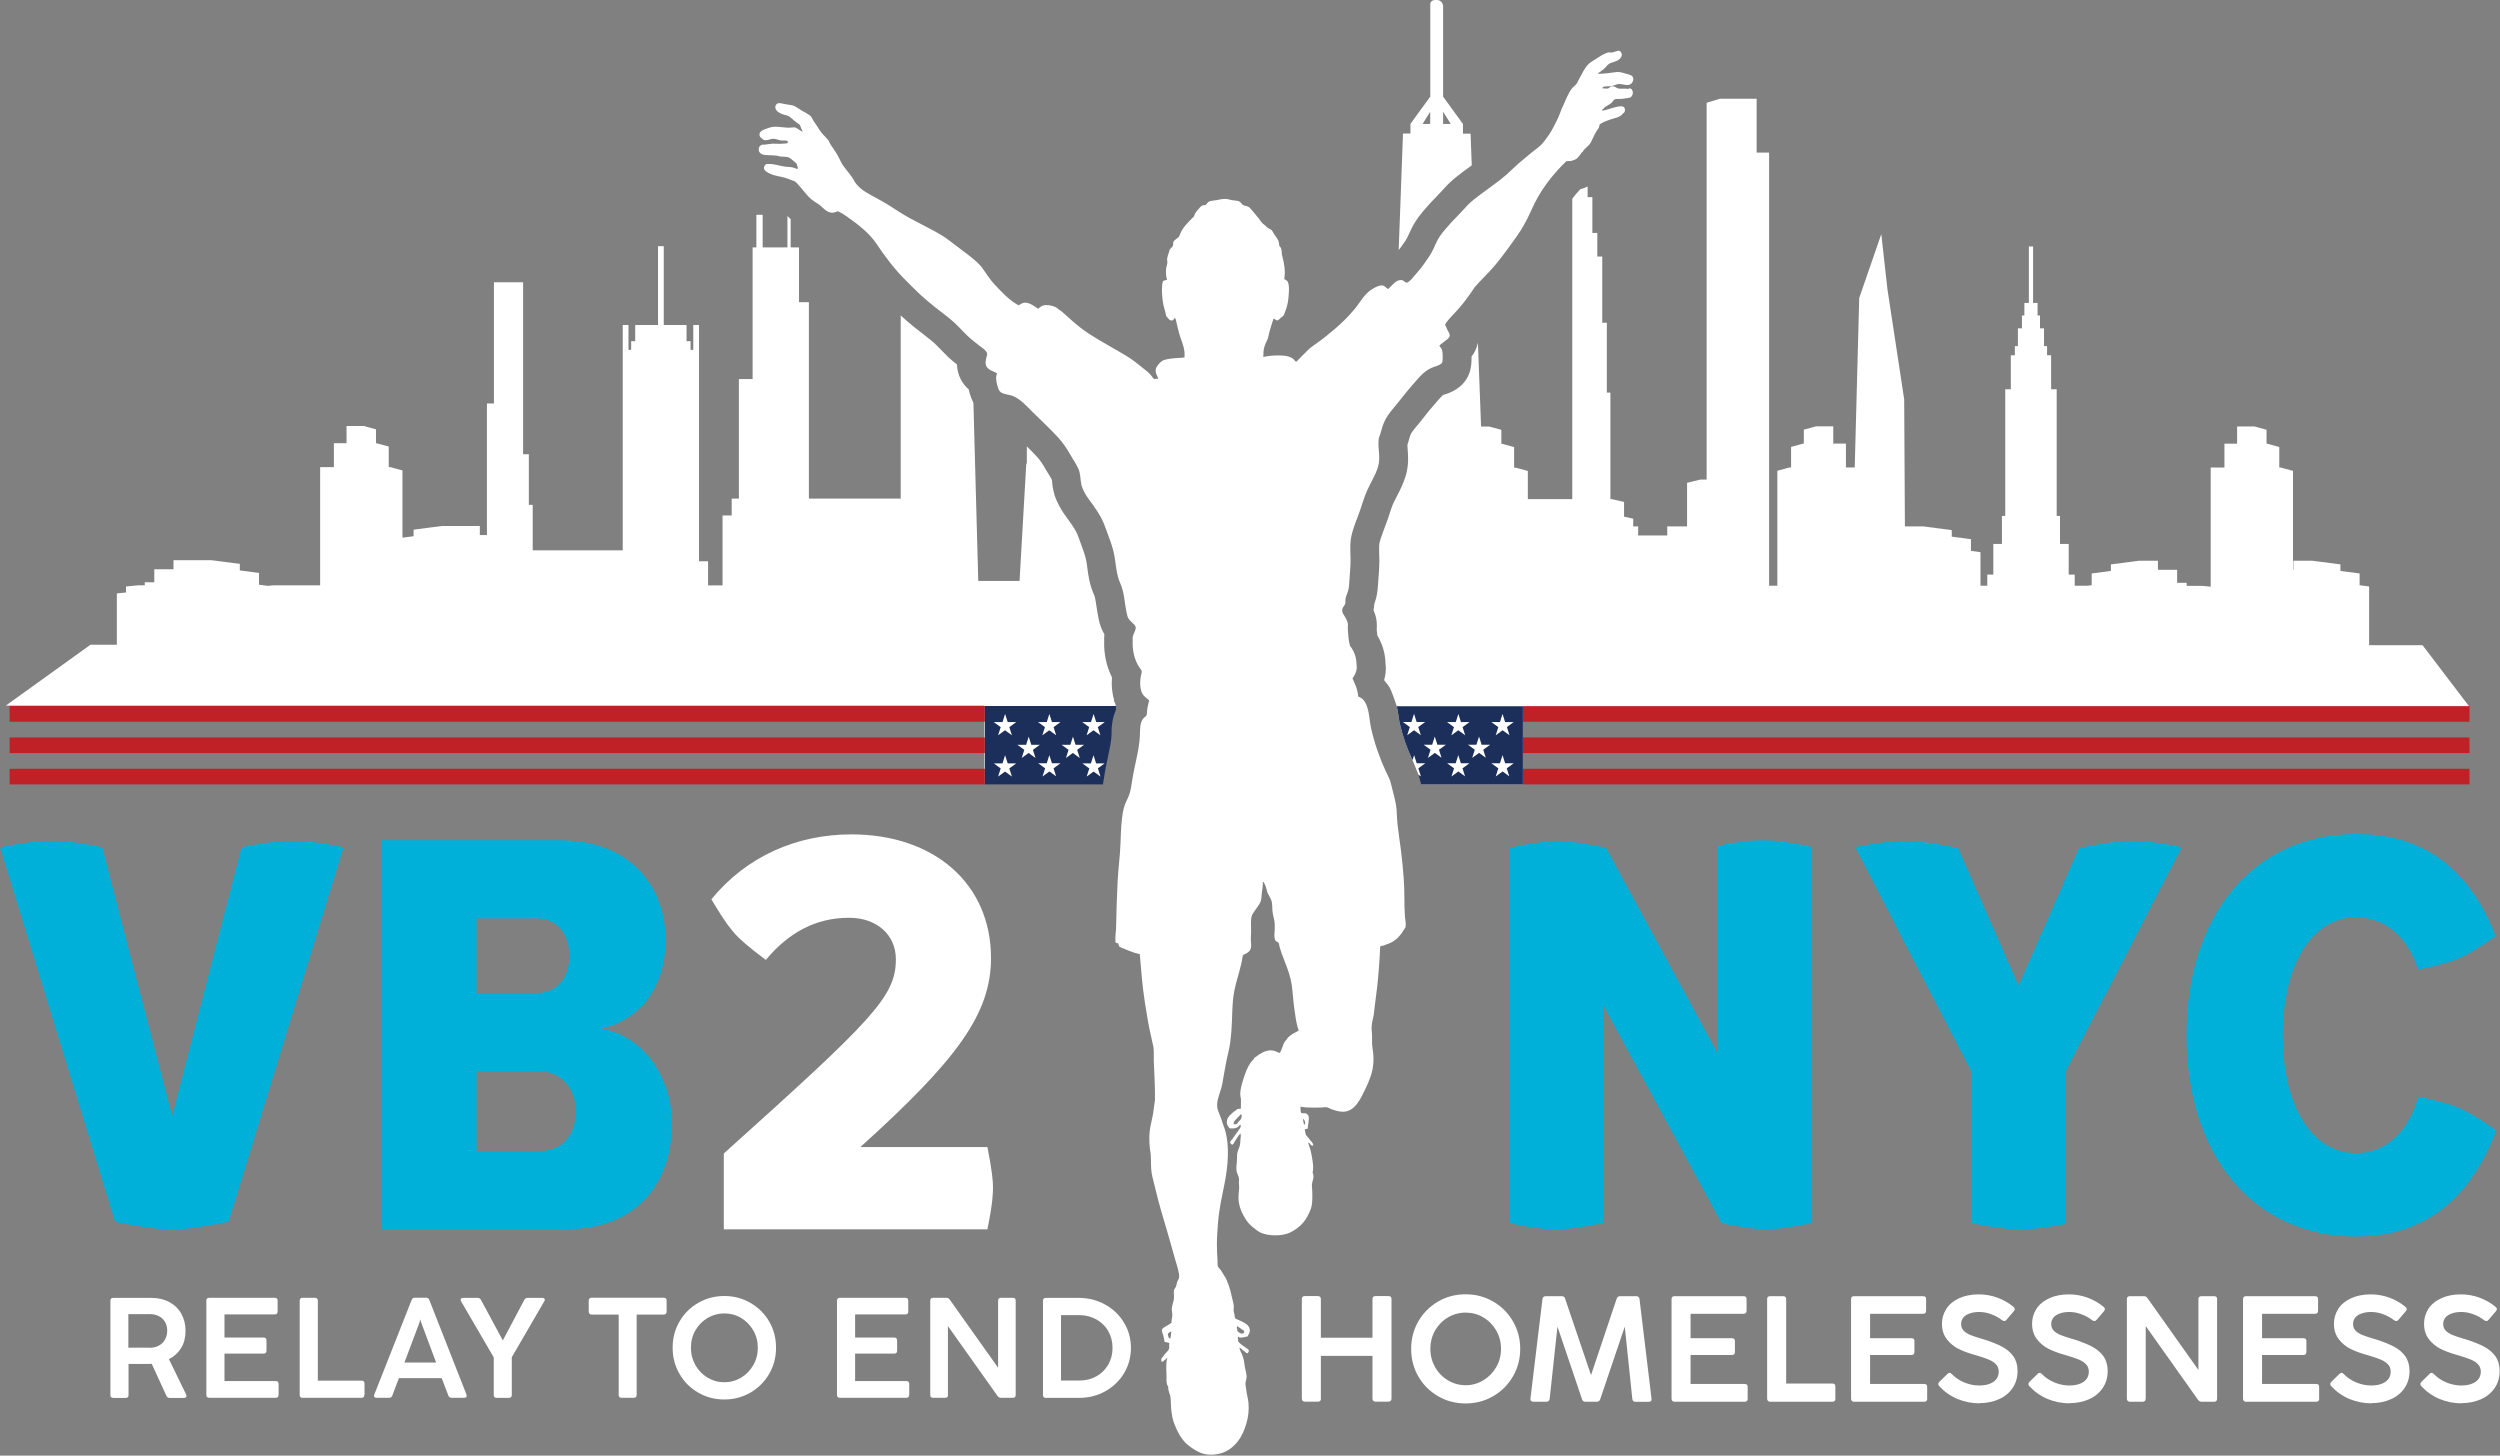 <?xml version="1.0" encoding="UTF-8"?> <svg xmlns="http://www.w3.org/2000/svg" id="Layer_2" viewBox="0 0 278.53 162.17"><rect x="0" y="0" width="278.53" height="162.17" fill="#808080" stroke="none"/><defs><style>.cls-1{fill:#bf2126;}.cls-2{fill:#fff;}.cls-3{fill:#00b0d8;}.cls-4{fill:#1b2f5a;}</style></defs><g id="Layer_1-2"><path class="cls-2" d="M124.14,78.02c-.25-.79-.33-1.68-.25-2.55-.61-1.2-.92-2.61-.87-4.05,0-.16-.02-.43.02-.77-.05-.08-.09-.15-.14-.24-.31-.58-.43-1.13-.5-1.46l-.02-.1c-.1-.47-.16-.91-.22-1.3-.08-.53-.14-.99-.26-1.26-.5-1.09-.65-2.16-.77-3.11-.02-.18-.05-.36-.08-.55-.1-.65-.38-1.39-.65-2.12-.09-.25-.19-.5-.27-.73-.24-.68-.66-1.27-1.33-2.18-.48-.65-.82-1.24-1.09-1.86-.36-.82-.44-1.55-.49-2.04,0-.09-.02-.19-.03-.26-.07-.15-.24-.42-.36-.61-.13-.21-.26-.41-.36-.6-.32-.56-.6-.97-.9-1.3-.36-.4-.76-.8-1.17-1.2v1.92h-.06l-.75,13.07h-4.6l-.54-19.84c-.24-.48-.42-1-.52-1.49-.79-.7-1.23-1.6-1.31-2.68,0-.04,0-.07,0-.1-.31-.24-.65-.52-1-.85-.28-.27-.55-.55-.81-.82-.38-.39-.71-.73-1.01-.97l-.6-.47c-.92-.71-1.87-1.45-2.8-2.31-.02-.02-.03-.03-.05-.05v20.41h-10.23v-21.88h-1.1v-6.11h-.93v-3.14c-.13-.12-.25-.24-.36-.36v3.5h-2.76v-3.63h-.7v3.63h-.42v14.67h-1.53v13.32h-.8v1.88h-1.02v7.79h-1.61v-2.69h-1.01v-26.32h-.64v2.77h-.3v-.97h-.45v-1.8h-2.54v-8.78h-.64v8.78h-2.54v1.8h-.45v.97h-.3v-2.77h-.64v25.1h-10.03v-5.06h-.43v-5.65h-.64v-19.15h-3.25v13.5h-.78v14.66h-.79v-1.01h-4.23l-3.15.41v.73l-1.24.16v-7.49l-1.36-.37h-.17v-2.29l-1.36-.37h-.06v-1.55l-1.36-.37h-1.92v1.92h-1.41v2.66h-1.53v13.17h-5.18l-.66.06-.97-.13v-1.31l-2.14-.28v-.73l-3.16-.41h-4.23v1.01h-2.14v1.45h-1.06v.34h-.73l-1.36.13v.67l-1.02.1v5.72h-2.94l-9.43,6.78h109.01,0v8.73h13.16c.04-.17.08-.44.11-.65l.05-.35c.11-.71.25-1.36.39-2,.19-.9.38-1.76.41-2.5,0-.08,0-.17,0-.25,0-.58.05-1.55.49-2.54v-.44h0s.07,0,.07,0c-.09-.19-.18-.4-.26-.64Z"></path><path class="cls-2" d="M155.62,78.66c.09.44.16.86.21,1.22.03.24.07.49.1.64.3,1.34.81,2.83,1.41,4.1l.03.07.66,1.6c.05.15.09.3.13.47.05.21.1.42.16.63h11.36v-8.73h0s-14.06,0-14.06,0Z"></path><path class="cls-2" d="M147.17,155.83c0,.22-.11.33-.34.33h-1.45c-.11,0-.19-.03-.25-.09-.06-.06-.09-.14-.09-.25v-11.09c0-.22.11-.33.33-.33h1.45c.23,0,.34.11.34.33v4.31h5.75v-4.31c0-.11.03-.2.09-.25.06-.06.14-.08.25-.08h1.45c.11,0,.2.03.25.08.06.06.08.14.08.25v11.09c0,.11-.03.19-.08.25-.06.06-.14.09-.25.09h-1.45c-.11,0-.19-.03-.25-.09-.06-.06-.09-.14-.09-.25v-4.76h-5.75v4.76Z"></path><path class="cls-2" d="M163.29,156.36c-1.13,0-2.16-.27-3.08-.81s-1.66-1.27-2.19-2.2c-.54-.93-.8-1.95-.8-3.07s.27-2.15.8-3.07,1.27-1.66,2.19-2.2,1.95-.81,3.08-.81,2.15.27,3.07.81c.93.54,1.66,1.27,2.2,2.2.54.93.81,1.95.81,3.07s-.27,2.14-.81,3.07c-.54.93-1.27,1.66-2.2,2.2-.93.54-1.95.81-3.07.81ZM163.29,154.33c.71,0,1.36-.18,1.96-.54.6-.36,1.08-.85,1.44-1.46s.54-1.3.54-2.05-.18-1.44-.54-2.06c-.36-.61-.84-1.1-1.44-1.45-.6-.36-1.26-.53-1.96-.53s-1.36.18-1.96.53c-.6.35-1.08.84-1.44,1.45-.35.62-.53,1.3-.53,2.06s.18,1.42.53,2.04.83,1.11,1.44,1.47c.6.36,1.26.54,1.96.54Z"></path><path class="cls-2" d="M172.65,155.85c-.03.21-.15.32-.35.32h-1.47c-.11,0-.19-.03-.25-.09-.06-.06-.08-.15-.07-.26l1.34-11.1c.01-.1.05-.18.11-.23.06-.05.14-.08.25-.08h1.8c.19,0,.31.09.36.27l2.89,8.52,2.86-8.52c.06-.18.19-.27.39-.27h1.79c.1,0,.18.03.25.08.06.06.1.13.11.23l1.34,11.11c.02.11,0,.2-.06.26-.06.06-.14.09-.25.09h-1.48c-.21,0-.32-.11-.35-.32l-.84-8.06-2.74,8.1c-.06.18-.19.27-.39.27h-1.25c-.2,0-.33-.09-.38-.27l-2.74-8.1-.87,8.05Z"></path><path class="cls-2" d="M194.72,155.83c0,.11-.03.19-.08.25-.06.06-.14.09-.25.09h-7.82c-.11,0-.19-.03-.25-.09-.06-.06-.09-.14-.09-.25v-11.09c0-.22.11-.33.33-.33h7.7c.11,0,.19.03.25.08.06.06.08.14.08.25v1.29c0,.11-.03.19-.08.25-.06.06-.14.09-.25.09h-5.91v2.72h4.61c.11,0,.19.03.25.08.06.06.08.14.08.25v1.21c0,.22-.11.33-.33.33h-4.61v3.23h6.03c.11,0,.19.03.25.08s.08.14.08.25v1.3Z"></path><path class="cls-2" d="M204.49,155.83c0,.11-.03.19-.08.25-.06.06-.14.09-.25.09h-6.94c-.11,0-.19-.03-.25-.09-.06-.06-.09-.14-.09-.25v-11.09c0-.22.11-.33.33-.33h1.45c.23,0,.34.11.34.33v9.4h5.15c.11,0,.2.03.25.08s.08.14.08.25v1.36Z"></path><path class="cls-2" d="M214.72,155.83c0,.11-.03.19-.08.25-.06.06-.14.09-.25.09h-7.82c-.11,0-.19-.03-.25-.09-.06-.06-.09-.14-.09-.25v-11.09c0-.22.11-.33.33-.33h7.7c.11,0,.19.03.25.08.06.06.08.14.08.25v1.29c0,.11-.03.19-.08.25-.06.06-.14.09-.25.09h-5.91v2.72h4.61c.11,0,.19.03.25.08.06.06.08.14.08.25v1.21c0,.22-.11.33-.33.33h-4.61v3.23h6.03c.11,0,.19.03.25.08s.08.14.08.25v1.3Z"></path><path class="cls-2" d="M220.55,156.35c-.86,0-1.69-.17-2.47-.49-.78-.33-1.46-.81-2.03-1.43-.14-.16-.13-.32.02-.48l.91-.89c.07-.08.15-.11.23-.11s.16.05.23.13c.41.41.89.73,1.43.95s1.09.33,1.64.33c.44,0,.82-.06,1.14-.18.33-.12.58-.29.76-.52.18-.23.27-.51.27-.84s-.09-.57-.28-.79-.45-.39-.81-.55c-.36-.15-.86-.32-1.51-.51l-.08-.02c-.65-.18-1.24-.4-1.76-.65s-.96-.61-1.33-1.08c-.36-.46-.55-1.04-.55-1.73,0-.61.16-1.16.48-1.66.32-.5.79-.89,1.41-1.18.62-.29,1.36-.44,2.21-.44.72,0,1.42.12,2.09.37.67.25,1.27.59,1.79,1.03.08.07.13.15.13.23,0,.08-.03.16-.1.24l-.83.97c-.07.08-.14.13-.22.13-.08,0-.17-.03-.26-.09-.34-.27-.74-.49-1.19-.66-.45-.17-.91-.26-1.35-.26-.39,0-.74.05-1.05.16-.31.1-.55.25-.72.45-.17.2-.26.45-.26.73,0,.3.1.55.28.74s.44.35.74.48c.31.12.75.27,1.32.44.02,0,.05.01.08.02.03,0,.06.02.09.03l.11.03c.8.26,1.45.52,1.97.8s.94.64,1.24,1.07c.31.44.46.98.46,1.62,0,.73-.18,1.36-.55,1.9-.37.54-.87.96-1.52,1.25s-1.39.44-2.21.44Z"></path><path class="cls-2" d="M230.59,156.35c-.86,0-1.69-.17-2.47-.49-.78-.33-1.46-.81-2.03-1.43-.14-.16-.13-.32.02-.48l.91-.89c.07-.08.15-.11.23-.11s.16.05.23.13c.41.41.89.73,1.43.95s1.09.33,1.64.33c.44,0,.82-.06,1.14-.18.33-.12.58-.29.76-.52.18-.23.27-.51.27-.84s-.09-.57-.28-.79-.45-.39-.81-.55c-.36-.15-.86-.32-1.51-.51l-.08-.02c-.65-.18-1.24-.4-1.76-.65s-.96-.61-1.33-1.08c-.36-.46-.55-1.04-.55-1.73,0-.61.16-1.16.48-1.66.32-.5.79-.89,1.41-1.18.62-.29,1.36-.44,2.21-.44.72,0,1.42.12,2.09.37.67.25,1.27.59,1.79,1.03.08.07.13.15.13.23,0,.08-.03.16-.1.24l-.83.97c-.07.08-.14.13-.22.13-.08,0-.17-.03-.26-.09-.34-.27-.74-.49-1.19-.66-.45-.17-.91-.26-1.35-.26-.39,0-.74.05-1.05.16-.31.1-.55.25-.72.45-.17.2-.26.45-.26.73,0,.3.1.55.28.74s.44.35.74.48c.31.12.75.27,1.32.44.02,0,.05.01.08.02.03,0,.06.02.09.03l.11.03c.8.26,1.45.52,1.97.8s.94.64,1.24,1.07.46.98.46,1.62c0,.73-.18,1.36-.55,1.9-.37.54-.87.96-1.52,1.25s-1.39.44-2.21.44Z"></path><path class="cls-2" d="M239.05,155.83c0,.11-.03.19-.08.25-.06.06-.14.09-.26.09h-1.41c-.11,0-.19-.03-.25-.09-.06-.06-.09-.14-.09-.25v-11.09c0-.22.11-.33.33-.33h1.56c.09,0,.17.02.23.05s.12.09.17.16l5.68,8.01v-7.89c0-.11.03-.2.09-.25.06-.06.14-.08.25-.08h1.41c.11,0,.2.03.25.08s.08.14.08.25v11.09c0,.11-.03.19-.08.25-.06.06-.14.09-.25.09h-1.39c-.08,0-.16-.02-.22-.05-.06-.03-.12-.09-.18-.16l-5.83-8.22v8.09Z"></path><path class="cls-2" d="M258.39,155.83c0,.11-.03.19-.08.25-.06.06-.14.09-.25.09h-7.82c-.11,0-.19-.03-.25-.09-.06-.06-.09-.14-.09-.25v-11.09c0-.22.11-.33.33-.33h7.7c.11,0,.19.03.25.08.06.06.08.14.08.25v1.29c0,.11-.03.19-.08.25-.06.06-.14.09-.25.09h-5.91v2.72h4.61c.11,0,.19.03.25.08.06.06.08.14.08.25v1.21c0,.22-.11.33-.33.33h-4.61v3.23h6.03c.11,0,.19.03.25.08s.08.14.08.25v1.3Z"></path><path class="cls-2" d="M264.22,156.35c-.86,0-1.69-.17-2.47-.49-.78-.33-1.46-.81-2.03-1.43-.14-.16-.13-.32.02-.48l.91-.89c.07-.08.15-.11.23-.11s.16.05.23.13c.41.41.89.73,1.43.95s1.09.33,1.64.33c.44,0,.82-.06,1.14-.18.33-.12.58-.29.76-.52.18-.23.27-.51.27-.84s-.09-.57-.28-.79-.45-.39-.81-.55c-.36-.15-.86-.32-1.51-.51l-.08-.02c-.65-.18-1.24-.4-1.76-.65s-.96-.61-1.33-1.08c-.36-.46-.55-1.04-.55-1.73,0-.61.16-1.16.48-1.66.32-.5.79-.89,1.41-1.18.62-.29,1.36-.44,2.21-.44.72,0,1.42.12,2.09.37.67.25,1.27.59,1.79,1.03.08.07.13.15.13.23,0,.08-.03.16-.1.24l-.83.97c-.07.08-.14.13-.22.13-.08,0-.17-.03-.26-.09-.34-.27-.74-.49-1.19-.66-.45-.17-.91-.26-1.35-.26-.39,0-.74.05-1.05.16-.31.1-.55.25-.72.45-.17.2-.26.45-.26.73,0,.3.1.55.28.74s.44.35.74.48c.31.12.75.27,1.32.44.02,0,.05.01.08.02.03,0,.06.02.09.03l.11.03c.8.26,1.45.52,1.97.8s.94.64,1.24,1.07.46.98.46,1.62c0,.73-.18,1.36-.55,1.9-.37.54-.87.96-1.52,1.25s-1.39.44-2.21.44Z"></path><path class="cls-2" d="M274.26,156.35c-.86,0-1.69-.17-2.47-.49-.78-.33-1.46-.81-2.03-1.43-.14-.16-.13-.32.02-.48l.91-.89c.07-.08.15-.11.23-.11s.16.05.23.13c.41.41.89.73,1.43.95s1.09.33,1.64.33c.44,0,.82-.06,1.14-.18.33-.12.58-.29.76-.52.18-.23.27-.51.27-.84s-.09-.57-.28-.79-.45-.39-.81-.55c-.36-.15-.86-.32-1.51-.51l-.08-.02c-.65-.18-1.24-.4-1.76-.65s-.96-.61-1.33-1.08c-.36-.46-.55-1.04-.55-1.73,0-.61.16-1.16.48-1.66.32-.5.79-.89,1.41-1.18.62-.29,1.36-.44,2.21-.44.72,0,1.42.12,2.09.37.67.25,1.27.59,1.79,1.03.08.07.13.15.13.23,0,.08-.03.16-.1.24l-.83.97c-.07.08-.14.13-.22.13-.08,0-.17-.03-.26-.09-.34-.27-.74-.49-1.19-.66-.45-.17-.91-.26-1.35-.26-.39,0-.74.05-1.05.16-.31.1-.55.25-.72.45-.17.2-.26.45-.26.73,0,.3.1.55.28.74s.44.35.74.48c.31.12.75.27,1.32.44.02,0,.05.01.08.02.03,0,.06.02.09.03l.11.03c.8.26,1.45.52,1.97.8s.94.64,1.24,1.07.46.98.46,1.62c0,.73-.18,1.36-.55,1.9-.37.54-.87.96-1.52,1.25s-1.39.44-2.21.44Z"></path><path class="cls-3" d="M42.56,93.61h19.76c8.19,0,11.83,5.46,11.83,11.05s-3.05,8.97-7.15,9.95c4.48.72,7.86,5.2,7.86,10.59,0,6.37-3.7,11.76-11.9,11.76h-20.41v-43.35ZM59.73,110.64c2.4,0,3.7-1.76,3.7-4.16s-1.3-4.16-3.7-4.16h-6.63v8.32h6.63ZM60.05,128.25c2.6,0,4.09-1.76,4.09-4.48,0-2.4-1.5-4.42-4.09-4.42h-6.95v8.9h6.95Z"></path><path class="cls-3" d="M38.29,94.37h-.08c-3.3-.65-4.73-.66-5.4-.66-.76,0-2.1-.09-5.78.66h-.11l-7.74,29.96-7.8-29.96h-.11c-3.68-.75-5.02-.66-5.78-.66-.67,0-2.1,0-5.4.66h-.08,0s0,.01,0,.02l12.8,41.69v.03c4.18.86,5.68.86,6.54.86.75,0,2.36-.11,6.11-.86v-.02h.02l12.8-41.71s0,0,0,0h0Z"></path><path class="cls-3" d="M231.62,94.48l-2.81,6.4h0s-3.92,8.92-3.92,8.92l-6.74-15.32c-3.78-.78-5.14-.78-5.92-.78-.68,0-2.14,0-5.53.68l4.79,9.27h-.02s3.68,7.08,3.68,7.08l.02.04,4.47,8.6v7.01h0v9.88c3.47.71,4.71.71,5.42.71.62,0,1.96,0,5.07-.62v-9.88h0v-7.1l4.45-8.6h.02s8.48-16.39,8.48-16.39c-3.4-.68-4.85-.68-5.53-.68-.78,0-2.13,0-5.92.78Z"></path><path class="cls-3" d="M191.37,94.23v.16h-.01v22.95l-12.44-22.9c-3.56-.73-4.83-.73-5.56-.73-.64,0-2.01.09-5.2.73h0v41.83c3.44.7,4.67.7,5.38.7.62,0,1.94-.09,5.02-.7v-.02h.07v-24.24l13.18,24.27h0s0,.01,0,.01h0s.03,0,.03,0c3.26.67,4.44.67,5.11.67.59,0,1.85-.09,4.78-.67h.03s0,0,.01,0v-7.19h0v-6.75h0v-12.06h0v-6.95h0v-9.02c-3.44-.7-4.67-.7-5.38-.7-.62,0-1.94,0-5.02.62Z"></path><path class="cls-3" d="M278.11,125.92l-.05-.02c-2.56-1.79-3.58-2.24-4.16-2.49-.51-.22-1.65-.63-4.43-1.23v.07s-.06-.02-.06-.02c-.97,3.51-3.38,6.24-6.89,6.24-5.13,0-8.19-5.52-8.19-13.13s3.06-13.13,8.19-13.13c3.44,0,5.78,2.4,6.88,5.77v.06c2.79-.6,3.92-1.01,4.44-1.23.58-.25,1.61-.7,4.18-2.5l.04-.02s0,0,0,0c0,0,0,0,0,0l-.05-.09c-2.09-5.31-6.19-11.28-15.49-11.28-11.57,0-18.92,9.16-18.92,22.42s7.35,22.42,18.92,22.42c9.39,0,13.55-6.45,15.58-11.77l.02-.04s0,0,0,0c0,0,0,0,0-.01Z"></path><path class="cls-2" d="M110.01,127.8h-.22s-13.94,0-13.94,0c10.72-9.68,14.56-14.82,14.56-21.06,0-8.32-6.37-13.78-15.54-13.78-6.17,0-11.7,2.47-15.6,7.21v.04c1.55,2.64,2.27,3.44,2.68,3.9.36.4,1.19,1.21,3.39,2.85l.04-.09h0c2.53-2.99,5.52-4.62,9.23-4.62,3.05,0,5.2,1.88,5.2,4.62,0,4.16-2.53,6.69-19.17,21.64v8.45h29.37c.62-3.03.62-4.12.62-4.74,0-.54-.08-1.71-.62-4.43Z"></path><path class="cls-2" d="M12.61,155.74c-.1,0-.18-.03-.23-.08-.06-.06-.08-.13-.08-.23v-10.51c0-.21.11-.32.32-.32h4.24c.75,0,1.42.15,1.99.46.58.31,1.03.74,1.34,1.29.32.56.48,1.2.48,1.92s-.16,1.39-.49,1.92c-.33.53-.78.94-1.36,1.23l1.92,3.95c.05.11.05.19,0,.27-.05.07-.13.11-.24.11h-1.59c-.17,0-.3-.08-.37-.24l-1.64-3.57c-.09.01-.19.02-.29.02-.09,0-.19,0-.28,0h-2.01v3.47c0,.21-.11.32-.33.32h-1.37ZM16.66,150.16c.39,0,.74-.08,1.03-.24.3-.16.53-.38.69-.67.16-.29.25-.61.25-.98s-.08-.71-.25-1c-.17-.28-.4-.5-.69-.64-.3-.15-.63-.22-1.01-.22h-2.38v3.74h2.36Z"></path><path class="cls-2" d="M31.03,155.42c0,.1-.03.18-.08.23-.05.06-.13.08-.24.08h-7.41c-.1,0-.18-.03-.23-.08-.06-.06-.08-.13-.08-.23v-10.51c0-.21.11-.32.32-.32h7.3c.11,0,.19.03.24.08.05.05.08.13.08.24v1.22c0,.1-.03.18-.08.23-.05.06-.13.08-.24.08h-5.6v2.58h4.36c.11,0,.19.03.24.08.05.05.08.13.08.24v1.15c0,.21-.11.32-.32.32h-4.36v3.06h5.71c.11,0,.19.03.24.08.05.05.08.13.08.24v1.23Z"></path><path class="cls-2" d="M40.59,155.42c0,.1-.03.18-.08.23-.05.06-.13.08-.24.08h-6.57c-.1,0-.18-.03-.23-.08-.06-.06-.08-.13-.08-.23v-10.51c0-.21.11-.32.32-.32h1.37c.22,0,.33.11.33.32v8.91h4.88c.11,0,.19.03.24.08.05.05.08.13.08.24v1.28Z"></path><path class="cls-2" d="M51.97,155.37c.04.11.03.19,0,.26-.04.07-.13.1-.25.1h-1.41c-.18,0-.29-.08-.36-.25l-.74-1.94h-4.77l-.73,1.94c-.06.17-.18.25-.35.25h-1.42c-.11,0-.19-.03-.24-.1-.05-.07-.05-.16,0-.26l4.16-10.54c.06-.17.19-.25.36-.25h1.24c.19,0,.31.08.37.25l4.14,10.54ZM45.05,151.8h3.54l-1.67-4.47-.09-.34-.09.34-1.68,4.47Z"></path><path class="cls-2" d="M57.02,155.42c0,.21-.11.32-.33.32h-1.37c-.1,0-.18-.03-.23-.08-.06-.06-.08-.13-.08-.23v-4.2l-3.64-6.25c-.06-.11-.07-.2-.02-.27s.13-.11.24-.11h1.63c.18,0,.3.08.37.23l2.43,4.51,2.39-4.51c.08-.15.2-.23.37-.23h1.65c.12,0,.2.04.24.11s.04.16-.03.27l-3.62,6.23v4.21Z"></path><path class="cls-2" d="M70.93,155.42c0,.1-.03.18-.08.23-.05.06-.13.08-.23.08h-1.37c-.21,0-.32-.11-.32-.32v-8.95h-3.01c-.1,0-.18-.03-.24-.09-.06-.06-.09-.14-.09-.24v-1.23c0-.11.03-.19.09-.24.06-.05.14-.08.24-.08h8.03c.11,0,.19.03.24.08.05.05.08.13.08.24v1.23c0,.1-.03.18-.08.24s-.13.09-.24.09h-3.02v8.95Z"></path><path class="cls-2" d="M80.7,155.92c-1.07,0-2.04-.26-2.92-.77-.88-.51-1.57-1.21-2.08-2.09-.51-.88-.76-1.85-.76-2.91s.25-2.03.76-2.91c.51-.88,1.2-1.57,2.08-2.08.88-.51,1.85-.77,2.92-.77s2.03.26,2.91.77c.88.51,1.58,1.2,2.09,2.08.51.88.76,1.85.76,2.91s-.25,2.03-.76,2.91c-.51.88-1.21,1.58-2.09,2.09-.88.51-1.85.77-2.91.77ZM80.7,154c.67,0,1.29-.17,1.86-.51.57-.34,1.02-.8,1.36-1.39.34-.58.51-1.23.51-1.94s-.17-1.36-.51-1.95c-.34-.58-.79-1.04-1.36-1.38-.57-.34-1.19-.5-1.86-.5s-1.29.17-1.86.5c-.57.34-1.02.8-1.36,1.38-.34.58-.5,1.23-.5,1.95s.17,1.35.5,1.94c.34.59.79,1.05,1.36,1.39.57.34,1.19.51,1.86.51Z"></path><path class="cls-2" d="M101.29,155.42c0,.1-.03.18-.08.23-.05.06-.13.08-.24.08h-7.41c-.1,0-.18-.03-.23-.08-.06-.06-.08-.13-.08-.23v-10.51c0-.21.11-.32.32-.32h7.3c.11,0,.19.03.24.08.05.05.08.13.08.24v1.22c0,.1-.03.18-.08.23-.05.06-.13.08-.24.08h-5.6v2.58h4.36c.11,0,.19.03.24.08.05.05.08.13.08.24v1.15c0,.21-.11.32-.32.32h-4.36v3.06h5.71c.11,0,.19.03.24.08.05.05.08.13.08.24v1.23Z"></path><path class="cls-2" d="M105.62,155.42c0,.1-.03.18-.08.23-.05.06-.13.08-.25.08h-1.34c-.1,0-.18-.03-.23-.08-.06-.06-.08-.13-.08-.23v-10.51c0-.21.11-.32.32-.32h1.47c.08,0,.16.02.22.05.06.03.12.08.16.15l5.39,7.59v-7.47c0-.11.03-.19.08-.24.06-.05.13-.08.23-.08h1.33c.11,0,.19.03.24.08.05.05.08.13.08.24v10.51c0,.1-.03.18-.08.23-.05.06-.13.08-.24.08h-1.32c-.08,0-.15-.02-.21-.05s-.12-.08-.17-.15l-5.53-7.79v7.67Z"></path><path class="cls-2" d="M116.51,155.74c-.1,0-.18-.03-.23-.08-.06-.06-.08-.13-.08-.23v-10.51c0-.21.11-.32.32-.32h3.67c1.07,0,2.04.25,2.93.74.89.49,1.59,1.16,2.1,2.01.52.85.78,1.79.78,2.82s-.26,1.98-.77,2.83c-.52.85-1.22,1.52-2.1,2.01-.88.49-1.86.73-2.92.73h-3.7ZM120.27,153.81c.69,0,1.32-.16,1.88-.47.56-.31,1-.75,1.32-1.3.32-.56.48-1.18.48-1.87s-.16-1.31-.48-1.87-.77-.99-1.34-1.31c-.57-.31-1.2-.47-1.88-.47h-2.04v7.29h2.06Z"></path><path class="cls-2" d="M163.82,14.89h-.83v-1.08l-2.17-2.99h-.04s0,.02,0,0h0s0,0,0,0V.7c0-.39-.31-.7-.7-.7h-.01c-.59-.03-.71.24-.72.46,0,.11,0,.21,0,.24v10.11h-.04l-2.17,2.99v1.08h-.83l-.48,12.98c.1-.12.2-.25.28-.37l.22-.31c.1-.15.21-.3.3-.43.12-.18.26-.49.41-.83l.1-.21c.56-1.23,1.33-2.1,1.95-2.79.1-.12.21-.24.31-.35.11-.12.21-.23.3-.31.25-.25.49-.51.73-.77.28-.3.55-.6.84-.9.58-.59,1.19-1.05,1.76-1.48.31-.23.62-.46.94-.69l-.13-3.53ZM159.34,13.81h-.85l.85-1.36v1.36ZM160.78,13.81v-1.36l.85,1.36h-.85Z"></path><path class="cls-2" d="M181.5,9.91c-.12-.02-.27-.02-.4-.03-.06,0-.12,0-.19,0-.08,0-.17,0-.26,0-.14,0-.27,0-.39-.03-.14-.03-.33-.23-.53-.23-.05,0-.09,0-.13,0-.06,0-.1,0-.17.04-.07.03-.16.17-.3.2-.05.01-.09.01-.13.01-.11,0-.21-.02-.34-.02-.04,0-.08,0-.13,0,0-.22.25-.21.43-.23.19-.02.42,0,.6-.03.29-.06.51-.22.8-.23.02,0,.04,0,.05,0,.27,0,.58.11.87.11.16,0,.32-.03.45-.14.14-.11.28-.39.23-.63-.06-.31-.4-.38-.73-.47-.31-.08-.65-.21-.96-.21-.04,0-.07,0-.11,0-.73.08-1.28.2-2,.2-.04,0-.07,0-.11,0-.03-.05.06-.11.1-.13.32-.22.55-.39.8-.67.1-.11.19-.23.3-.3.39-.23.81-.21,1.17-.53.15-.13.26-.29.27-.47,0-.27-.16-.44-.33-.47,0,0-.02,0-.03,0-.17,0-.51.17-.71.2-.03,0-.06,0-.09,0-.09,0-.18-.01-.26-.01-.03,0-.06,0-.09,0-.12.02-.35.13-.5.2-.15.06-.29.16-.47.27-.3.19-.58.38-.9.57-.7.42-1.08,1.42-1.47,2.1-.05.09-.08.19-.13.27-.19.28-.46.44-.63.67-.19.24-.32.55-.47.83-.15.29-.26.61-.4.9-.07.15-.14.28-.2.43-.18.44-.35.94-.57,1.37-.14.28-.29.56-.43.84-.29.56-.67,1.07-1.04,1.54-.36.47-.87.8-1.37,1.2-.47.38-.96.79-1.4,1.17-.48.42-.89.84-1.34,1.24-.88.78-1.96,1.5-2.94,2.24-.49.37-.99.74-1.4,1.17-.53.55-1.03,1.13-1.57,1.67-.06.06-.11.1-.17.17-.68.78-1.34,1.42-1.77,2.37-.24.52-.46,1.04-.77,1.5-.15.22-.37.53-.53.77-.28.41-.61.81-.95,1.19-.26.29-.64.84-1.02.98-.31-.08-.31-.28-.63-.3-.02,0-.03,0-.05,0-.61,0-1.03.73-1.42,1-.23-.13-.36-.37-.63-.4-.03,0-.05,0-.08,0-.37,0-.82.27-1.05.41-.86.51-1.35,1.5-1.97,2.24-.61.73-1.3,1.43-2.04,2.07-.38.32-.76.63-1.13.94-.57.47-1.19.86-1.77,1.31-.17.13-1.53,1.53-1.54,1.53-.14-.04-.2-.17-.3-.27-.44-.4-1.13-.43-1.71-.43-.04,0-.09,0-.13,0-.54,0-1.1.07-1.54.17,0-.41.02-.8.13-1.17.1-.34.3-.65.4-.97.06-.18.08-.38.13-.57.14-.52.3-1.02.47-1.54.02,0,.04-.01.06-.01.13,0,.13.18.35.18,0,0,.01,0,.02,0,.14,0,.24-.16.37-.27.12-.1.25-.18.33-.27.15-.34.36-.86.47-1.44.05-.28.08-.57.1-.87.04-.55.07-1.03-.1-1.44-.08-.18-.27-.2-.4-.33.16-.84-.01-1.76-.2-2.47-.14-.53,0-.9-.35-1.21-.03-.62-.2-.78-.51-1.21-.11-.15-.22-.4-.34-.54-.08-.1-.44-.21-.54-.34-.19-.25-.46-.33-.64-.61-.26-.41-.71-.87-1-1.25-.12-.15-.25-.3-.41-.4-.18-.11-.44-.09-.59-.19-.16-.1-.24-.34-.47-.43-.19-.08-.51-.07-.84-.13-.12-.02-.25-.08-.37-.1-.12-.02-.23-.03-.34-.03-.3,0-.56.06-.9.13-.31.06-.62.07-.8.13-.24.09-.31.31-.47.43-.02,0-.04,0-.06,0-.38,0-.51.19-.71.44-.21.24-.43.44-.5.8-.62.66-1.33,1.23-1.64,2.2-.12.25-.55.38-.67.67-.05.12,0,.23-.03.37-.05.2-.31.34-.4.53-.03.05-.04.18-.07.27-.06.18-.19.52-.2.77,0,.12.04.24.03.37-.01.2-.11.4-.13.6-.05.47-.04.9.1,1.3-.15.06-.37.05-.47.17-.17.66-.1,1.4-.03,2.07.06.67.31,1.25.4,1.8.03.05.15.15.2.23.1.16.25.27.4.27.13,0,.25-.09.34-.3.16.12.16.34.2.5.14.54.25,1.1.43,1.64.23.67.55,1.37.47,2.27-.38.07-.8.05-1.2.1-.45.05-.99.1-1.3.3-.31.2-.66.65-.7.93-.07.45.17.67.27,1.04-.02.02-.04.03-.06.03-.04,0-.08-.03-.14-.03,0,0,0,0,0,0-.07,0-.13.04-.19.04-.01,0-.03,0-.04,0-.12-.04-.19-.19-.3-.33-.27-.35-.53-.54-.9-.84-.58-.47-1.22-.99-1.9-1.4-1.38-.84-2.82-1.59-4.17-2.47-.69-.45-1.26-.9-1.87-1.44-.39-.34-.77-.7-1.17-1.04-.1-.08-.23-.15-.33-.23-.11-.08-.2-.18-.3-.23-.32-.17-.73-.26-1.07-.26-.11,0-.21,0-.3.03-.28.06-.41.2-.63.37-.38-.21-.88-.67-1.45-.67-.02,0-.04,0-.05,0-.29.02-.44.15-.67.3-1.07-.57-1.86-1.45-2.67-2.31-.52-.55-.9-1.16-1.33-1.77-.38-.55-.93-.99-1.44-1.4-.7-.56-1.51-1.13-2.24-1.7-.53-.42-1.08-.74-1.67-1.07-.85-.47-1.83-.94-2.74-1.44-.87-.47-1.68-1.03-2.52-1.55-.8-.5-1.65-.9-2.45-1.39-.12-.07-.21-.13-.3-.2-.29-.22-.65-.55-.87-.87-.09-.13-.16-.3-.27-.47-.18-.28-.41-.55-.63-.84-.2-.26-.42-.51-.6-.83-.17-.32-.31-.64-.5-.97-.15-.26-.38-.59-.57-.87-.07-.1-.14-.2-.2-.3-.1-.19-.15-.36-.3-.53-.31-.34-.63-.62-.9-1.04-.06-.09-.11-.18-.17-.27-.1-.16-.2-.32-.33-.5-.17-.22-.27-.45-.4-.67-.08-.13-.39-.33-.57-.43-.15-.09-.35-.2-.53-.3-.27-.15-.55-.38-.83-.5-.2-.09-.51-.12-.84-.17-.31-.04-.58-.14-.79-.14-.03,0-.06,0-.08,0-.37.06-.51.51-.23.83.23.27.66.43,1,.5.39.08.57.28.9.57.11.1.22.19.33.27.13.09.27.16.33.23.1.12.12.29.17.4.05.12.12.22.17.37-.28-.04-.56-.42-.93-.47-.02,0-.05,0-.08,0-.14,0-.32.04-.51.04,0,0-.01,0-.02,0-.42,0-1.02-.11-1.49-.11-.09,0-.17,0-.24.01-.3.03-.65.16-.94.27-.33.12-.59.29-.6.57-.01.33.27.47.5.63.06.02.13.02.19.02.29,0,.57-.15.85-.16,0,0,0,0,0,0,.31,0,.6.17.93.2.03,0,.06,0,.09,0,.08,0,.16,0,.24,0,.03,0,.05,0,.08,0,.17.02.24-.02.27.13.04.21-.09.17-.3.2-.16.02-.38.03-.47.03-.12,0-.22,0-.31,0-.21,0-.32-.01-.48-.01-.05,0-.11,0-.18,0-.24.01-.51.07-.77.1-.05,0-.11,0-.15,0-.01,0-.03,0-.04,0-.07,0-.14,0-.21.03-.17.06-.4.31-.3.7.02.1.19.27.3.33.34.18,1.1.09,1.64.17.17.02.32.09.47.1.35.04.65,0,.9.1.21.09.35.24.47.33.13.11.25.22.43.37.02.21.13.34.13.57-.01,0-.02,0-.04,0-.21,0-.4-.13-.6-.17-.25-.05-.51-.03-.77-.07-.55-.07-1.16-.3-1.79-.3-.13,0-.25,0-.38.03-.11.14-.2.22-.2.4,0,.32.36.5.63.63.29.14.65.25.94.3.53.09.98.22,1.47.43.16.07.33.1.43.17.11.07.21.2.33.33.54.56.98,1.27,1.6,1.74.19.14.39.27.6.4.54.32.86.96,1.57,1,.01,0,.02,0,.03,0,.22,0,.48-.11.63-.17.34.16.66.35.97.57,1.22.86,2.54,1.85,3.37,3.11.96,1.44,1.98,2.78,3.21,4.01.55.55,1.1,1.11,1.67,1.64,1.02.94,2.11,1.75,3.21,2.61.73.57,1.33,1.29,2.07,2,.37.35.78.65,1.17.97.25.2.89.59.96.94.03.16-.07.38-.1.53-.03.19-.08.39-.07.57.06.72.74.8,1.27,1.1-.03.18-.1.34-.1.53,0,.44.2,1.21.4,1.47.27.35.97.35,1.44.53.89.35,1.54,1.11,2.2,1.77.97.97,1.99,1.89,2.91,2.9.51.57.93,1.2,1.31,1.86.33.59.88,1.32,1.04,1.98.15.63.08,1.22.35,1.83.19.45.44.84.73,1.24.72.97,1.36,1.86,1.77,3.01.36,1.02.88,2.2,1.07,3.44.16,1.06.23,1.98.6,2.81.47,1.02.47,2.12.7,3.21.06.25.1.51.2.7.09.17.27.34.43.5.14.14.37.28.4.53.04.34-.27.7-.33,1.1-.02.14,0,.29,0,.43-.05.98.17,2.04.7,2.87.12.18.28.34.3.5.02.17-.06.38-.1.57-.1.53-.1,1.14.06,1.65.07.21.15.34.28.5.05.07.57.51.59.51,0,0,0,0,0,0-.08.39-.18.73-.23,1.17-.02.12,0,.32-.03.43-.06.19-.29.3-.41.45-.4.53-.33,1.29-.36,1.92-.08,1.6-.57,3.16-.84,4.84-.1.63-.17,1.24-.37,1.77-.17.45-.47.94-.6,1.5-.28,1.23-.3,2.58-.35,3.87-.05,1.41-.25,2.81-.32,4.22-.09,1.68-.13,3.35-.17,5.11-.01.53-.12,1.06-.07,1.6-.01.18.17.17.3.2.07.12.07.31.17.4.73.29,1.4.63,2.24.8.15,1.8.29,3.62.57,5.41.2,1.29.41,2.58.7,3.81.05.2.09.41.13.6.05.21.11.41.13.6.06.47.01.98.03,1.47.05,1.34.15,2.88.13,4.27,0,.27-.07.53-.1.8-.03.26-.06.52-.1.77-.08.48-.21.96-.3,1.44-.16.8-.16,1.56-.07,2.44.03.25.08.51.1.77.05.74,0,1.38.1,2,.1.59.27,1.13.4,1.7.38,1.67.89,3.3,1.37,4.94.31,1.06.6,2.13.93,3.27.07.24.17.52.23.8.08.31.16.67.13.9-.02.21-.16.36-.23.57-.06.16-.06.37-.14.52-.13.25-.21.22-.22.52,0,.3.04.59,0,.89-.06.36-.22.7-.23,1.07,0,.21.06.39.07.6,0,.29-.11.59-.1.9-.15.15-.36.24-.57.37-.17.11-.46.23-.5.43-.03.14.12.47.17.67.05.21.1.43.13.67.17.05.38.06.53.13-.05.25.02.46-.03.63-.06.22-.35.45-.5.63-.08.1-.16.22-.23.33-.04.07-.11.08-.13.17-.02.09.02.15,0,.27.04.02.07.04.11.04.12,0,.21-.13.26-.2h0c.13,0,.2-.21.27-.21,0,0,.02,0,.03,0-.15.45-.13,1.05-.1,1.7.03.61-.08,1.16.2,1.5-.02.53.17.72.23,1.07.09.49.05.99.1,1.44.07.62.14,1.13.37,1.7.32.81.78,1.67,1.4,2.21.34.29.81.62,1.24.83.44.23.93.33,1.42.33.41,0,.83-.07,1.22-.19.73-.23,1.34-.74,1.8-1.34.41-.52.73-1.27.93-1.97.21-.72.3-1.46.23-2.27-.04-.52-.22-1-.27-1.6-.02-.16-.07-.38-.07-.53,0-.22.12-.46.13-.77,0-.32-.1-.64-.17-.97-.06-.29-.08-.57-.13-.84-.05-.27-.13-.5-.23-.74-.1-.23-.24-.45-.27-.7h0c.15,0,.28.21.43.33.03.02.08,0,.1.03.06.05.2.25.34.25.02,0,.04,0,.06-.01.24-.31.09-.4-.17-.57-.29-.19-.71-.47-.9-.73.02-.2-.06-.3-.03-.5.01-.02.03-.03.04-.03.05,0,.12.09.16.1.05,0,.09,0,.14,0,.3,0,.5-.1.76-.14.08-.24.22-.35.23-.6.04-.84-1.06-1.08-1.64-1.4-.05-.15-.04-.3-.07-.43-.02-.14-.09-.28-.1-.4-.01-.17.04-.35.03-.5-.01-.21-.08-.45-.13-.67-.15-.62-.28-1.28-.5-1.84-.07-.18-.15-.4-.23-.57-.06-.13-.15-.22-.23-.37-.1-.17-.23-.41-.37-.6-.12-.16-.29-.3-.33-.43-.04-.15-.02-.41-.03-.63-.04-.51-.07-1.18-.07-1.84,0-.9.08-1.77.13-2.44.14-1.65.47-3,.74-4.38.36-1.86.55-4.01.07-5.78-.09-.33-.22-.62-.33-.93-.03-.08-.03-.18-.07-.27-.12-.33-.3-.75-.43-1.13-.28-.79.19-1.75.4-2.51.09-.33.14-.68.2-1.04.17-1.01.35-2,.6-3.04.16-.69.24-1.4.3-2.14.13-1.6.05-3.14.33-4.54.28-1.39.77-2.62.94-3.94.1-.12.23-.15.33-.2.27-.14.54-.33.6-.73.03-.24-.03-.54-.03-.87,0-.28.03-.58.03-.87,0-.62-.06-1.3.07-1.74.05-.17.22-.41.33-.57.12-.16.24-.35.37-.53.08-.12.17-.24.23-.37.18-.36.15-.72.2-1.14.04-.38.13-.77.1-1.2,0,0,0,0,.01,0,.08,0,.12.11.16.17.05.08.1.18.13.27.11.25.13.53.23.78.12.3.33.55.43.86.14.42.07.9.14,1.34.06.4.2.82.23,1.2.02.25,0,.52,0,.77,0,.26-.06.51-.03.74.01.11.06.32.1.4.07.14.26.16.37.27.31,1.55,1.17,2.89,1.44,4.58.14.89.17,1.82.3,2.71.13.86.2,1.7.5,2.47-.14.11-.32.18-.47.27-.29.16-.57.34-.8.6-.02.03-.03.09-.07.13-.05.06-.18.18-.23.27-.23.38-.28.83-.54,1.24-.3-.07-.49-.23-.77-.27-.08-.01-.15-.02-.23-.02-.66,0-1.23.38-1.61.68-.09.08-.2.11-.27.2-.02.02-.01.08-.03.1-.09.11-.23.23-.33.37-.39.55-.62,1.2-.87,2-.16.53-.31,1.07-.3,1.57,0,.15.05.29.07.43.03.42-.01.82,0,1.14-.13.04-.27,0-.43.07-.03.01-.08.1-.13.13-.06.04-.12.06-.17.1-.24.18-.67.58-.77.83-.05.13-.08.34-.07.47.02.23.17.44.33.6.1,0,.19.01.28.01.31,0,.52-.06.69-.21.08-.07.12-.2.22-.2,0,0,.01,0,.02,0,.06.26-.06.38-.17.53-.05.07-.08.12-.13.2-.02.03-.06.08-.1.13-.05.08-.16.2-.23.3-.02.03,0,.07-.03.1-.04.04-.12.11-.17.17-.02.03,0,.07-.03.1-.07.07-.32.3-.3.47,0,.07.12.13.2.23.15-.02.2-.19.27-.3.19-.31.41-.68.67-.97.08.24.02.48,0,.7-.02.22-.01.45-.07.67-.08.32-.26.56-.3.97-.02.27,0,.57-.03.87-.03.32-.08.64-.03.97.03.2.15.44.23.67.07.18.03.37.03.64,0,.2.04.39.03.57-.01.38-.1.82-.07,1.3.06.87.42,1.63.84,2.27.21.32.45.57.73.8.3.24.58.49.9.63.43.2,1.03.3,1.63.3s1.19-.1,1.61-.3c.83-.4,1.49-.96,1.94-1.77.17-.31.33-.64.43-.97.18-.56.15-1.23.13-1.97,0-.21-.05-.44-.03-.67.02-.35.32-.86.07-1.3.15-.62,0-1.31-.1-1.9-.08-.53-.24-1-.4-1.44.01,0,.02,0,.04,0,.15,0,.24.33.44.33.03,0,.06,0,.09-.02,0-.3-.22-.45-.37-.63-.05-.07-.11-.15-.17-.23-.06-.09-.21-.21-.27-.33-.08-.16-.06-.35-.13-.57.02-.14.27-.04.33-.13,0-.4.23-1.1.07-1.44,0-.01-.13-.18-.17-.2-.1-.06-.22-.07-.38-.07-.03,0-.06,0-.09,0-.04,0-.08,0-.13,0-.13-.22-.11-.42-.1-.73.45.09.94.11,1.47.11.27,0,.55,0,.84-.01.15,0,.31-.04.46-.04.03,0,.05,0,.08,0,.21.02.4.16.6.23.35.12.63.22,1.07.27.07,0,.13.01.2.01,1.4,0,2.01-1.56,2.54-2.62.19-.38.37-.83.54-1.3.32-.91.39-1.82.27-2.77-.03-.28-.08-.53-.1-.8-.02-.27,0-.52,0-.8,0-.49-.1-.95-.03-1.44.04-.33.15-.67.2-1,.06-.36.09-.71.13-1.07.09-.71.19-1.42.27-2.14.16-1.48.27-2.97.33-4.44.08-.13.25-.1.37-.13.11-.04.22-.1.33-.13.88-.28,1.43-.79,1.9-1.57.09-.15.21-.27.23-.4.07-.34-.04-.75-.07-1.1-.1-1.4-.02-2.8-.13-4.21-.08-1.03-.17-2.06-.3-3.11-.12-.99-.29-2-.4-3.01-.06-.54-.06-1.08-.1-1.6-.08-.97-.39-1.88-.6-2.81-.13-.56-.36-.99-.61-1.51-.69-1.47-1.28-3.18-1.63-4.77-.2-.89-.2-2.16-.7-2.94-.16-.25-.34-.43-.74-.6-.06-.82-.36-1.4-.63-2,.24-.37.44-.72.47-1.14.01-.18-.02-.39-.03-.6-.03-.61-.2-1.12-.53-1.64-.07-.11-.17-.19-.2-.3-.16-.54-.19-1.24-.23-1.8-.02-.22.03-.43,0-.63-.03-.23-.17-.51-.3-.73-.15-.26-.32-.45-.33-.7-.02-.42.25-.5.33-.77.06-.18,0-.38.04-.57.05-.32.22-.62.3-.93.09-.35.11-.68.13-1.07.04-.76.13-1.52.13-2.3,0-.86-.08-1.61.03-2.34.1-.65.31-1.27.53-1.87.16-.43.35-.88.5-1.34.25-.74.48-1.53.8-2.24.39-.87.92-1.68,1.2-2.6.32-1.05-.04-2,.07-3.05.02-.21.13-.44.2-.67.13-.45.24-.88.43-1.3.41-.93,1.13-1.61,1.74-2.41.5-.65,1.03-1.29,1.57-1.9.7-.8,1.27-1.51,2.3-1.84.27-.09.73-.22.84-.47.08-.2.07-1.06,0-1.34-.06-.25-.21-.33-.3-.5,0-.09.07-.12.13-.17.14-.12.3-.23.47-.37.2-.16.5-.32.53-.57.04-.26-.12-.42-.23-.64-.1-.19-.15-.39-.27-.57-.11-.17,1.29-1.59,1.45-1.77.59-.67,1.13-1.4,1.63-2.14.08-.11.12-.21.2-.3.68-.8,1.46-1.51,2.14-2.3.61-.72,1.18-1.47,1.74-2.24.56-.78,1.14-1.55,1.6-2.37.3-.54.57-1.06.84-1.67.92-2.14,2.3-3.93,3.91-5.48,0,0,0,0,.02,0,.1,0,.48,0,.55-.03.09-.03.2-.06.31-.11.1-.04.19-.08.26-.13.23-.17.41-.49.6-.73,0-.01.06-.02.07-.03.06-.14.16-.25.26-.35h0c.22-.22.49-.41.64-.68.13-.24.25-.57.4-.84.12-.2.25-.51.43-.7.07-.08.15-.33.17-.5.3-.2.67-.36,1.07-.5.57-.2,1.22-.26,1.54-.73.25-.09.26-.55.07-.7-.08-.06-.19-.08-.32-.08-.28,0-.63.1-.92.18-.47.13-.9.3-1.17.3-.05-.12.1-.17.17-.23.07-.07.14-.17.23-.23.03-.02.07,0,.1-.03.16-.14.36-.21.52-.35.15-.13.22-.34.41-.42.08-.03.17-.04.27-.04.09,0,.18,0,.27,0,.02,0,.04,0,.06,0,.21,0,.42-.04.6-.07.2-.03.42-.03.57-.13.17-.13.29-.45.17-.73-.08-.19-.14-.22-.4-.27ZM130.4,149.12c-.26,0-.24-.29-.3-.5.11-.11.2-.25.4-.27-.03.26-.05.52-.1.77ZM137.85,147.75c.15.11.31.22.47.33.12.09.34.14.3.37-.08.09-.16.13-.25.13-.2,0-.4-.18-.52-.29.04-.2-.14-.45,0-.53ZM137.95,125.01s-.04.11-.07.13c-.08.08-.19.12-.3.12-.04,0-.09,0-.13-.02-.06-.26.16-.42.3-.57.16-.17.33-.34.47-.5h.1c.08.49-.17.63-.37.84ZM145.2,124.67c.16.11.27.37.17.63-.19-.06-.13-.38-.2-.57,0-.03,0-.07.03-.07Z"></path><polygon class="cls-1" points="169.68 78.66 275.13 78.66 275.13 80.41 169.68 80.41 169.68 78.66 169.68 78.66"></polygon><polygon class="cls-1" points="169.68 82.16 275.13 82.16 275.13 83.9 169.68 83.9 169.68 82.16 169.68 82.16"></polygon><polygon class="cls-1" points="169.68 85.65 275.13 85.65 275.13 87.39 169.68 87.39 169.68 85.65 169.68 85.65"></polygon><polygon class="cls-1" points="109.72 78.66 1.07 78.66 1.07 80.41 109.72 80.41 109.72 78.66 109.72 78.66"></polygon><polygon class="cls-1" points="109.72 82.16 1.07 82.16 1.07 83.9 109.72 83.9 109.72 82.16 109.72 82.16"></polygon><polygon class="cls-1" points="109.72 85.65 1.07 85.65 1.07 87.39 109.72 87.39 109.72 85.65 109.72 85.65"></polygon><path class="cls-4" d="M155.62,78.66c.09.44.16.86.21,1.22.03.24.07.49.1.64.3,1.34.81,2.83,1.41,4.1l.03.07.18-.56.29.91h.95l-.77.56.29.91-.29-.21c.05.15.09.3.13.47.05.21.1.42.16.63h11.36v-8.73h0s-14.06,0-14.06,0ZM162.19,80.45l.29-.91.29.91h.95l-.77.56.29.91-.77-.56-.77.56.29-.91-.77-.56h.95ZM157.55,81.35l-.77.56.29-.91-.77-.56h.95l.29-.91.29.91h.95l-.77.56.29.91-.77-.56ZM160.63,84.44l-.77-.56-.77.56.29-.91-.77-.56h.95l.29-.91.29.91h.95l-.77.56.29.91ZM163.25,86.51l-.77-.56-.77.56.29-.91-.77-.56h.95l.29-.91.29.91h.95l-.77.56.29.91ZM165.56,84.44l-.77-.56-.77.56.29-.91-.77-.56h.95l.29-.91.29.91h.95l-.77.56.29.91ZM168.18,86.51l-.77-.56-.77.56.29-.91-.77-.56h.95l.29-.91.29.91h.95l-.77.56.29.91ZM167.89,81.01l.29.91-.77-.56-.77.56.29-.91-.77-.56h.95l.29-.91.29.91h.95l-.77.56Z"></path><path class="cls-2" d="M269.91,71.88h-5.96v-6.54l-1.06-.14v-1.31l-2.14-.28v-.73l-3.15-.41h-2.09v1.01h-.04v-11.02l-1.36-.37h-.17v-2.29l-1.36-.37h-.06v-1.55l-1.36-.37h-1.92v1.92h-1.41v2.66h-1.53v13.27l-.98-.09h-1.7v-.34h-1.06v-1.45h-2.14v-1.01h-2.09l-3.15.41v.73l-2.14.28v1.31l-.49.06h-1.4v-1.24h-.67v-3.42h-.97v-3.12h-.37v-14.11h-.62v-3.79h-.45v-1.02h-.34v-1.98h-.45v-1.43h-.27v-1.4h-.5v-6.29h-.47v6.29h-.5v1.4h-.27v1.43h-.45v1.98h-.34v1.02h-.45v3.79h-.62v14.11h-.37v3.12h-.96v3.42h-.67v1.24h-.76v-3.74l-1.06-.14v-1.31l-2.14-.28v-.73l-3.15-.41h-2.07l-.08-14.16-1.87-12.3-.68-6.11-2.46,7.12-.5,18.88h-.98v-2.66h-1.41v-1.92h-1.92l-1.36.37v1.55h-.06l-1.36.37v2.29h-.17l-1.36.37v12.81h-.92V17h-1.39v-6h-4.09l-1.48.45v41.98h-.7l-1.48.36v4.86h-2.21v1.01h-3.24v-1.01h-.55v-.86l-1.02-.23v-1.64l-1.36-.31h-.16v-11.87h-.4v-7.78h-.51v-7.38h-.55v-2.63h-.55v-3.99h-.53v-1.18c-.25.12-.53.23-.84.32-.32.34-.6.69-.87,1.04v33.47h-4.95v-3.14l-1.36-.37h-.17v-2.29l-1.36-.37h-.06v-1.55l-1.36-.37h-.9l-.35-9.34c-.13.64-.4,1.15-.71,1.54.01.63-.04,1.36-.29,1.96-.66,1.64-2.21,2.12-2.84,2.31-.1.03-.45.43-.7.71l-.17.2c-.52.58-.99,1.16-1.42,1.72-.2.27-.42.53-.63.78-.32.38-.62.74-.73.99-.07.15-.13.38-.21.65l-.07.25c-.03.09-.06.18-.09.28,0,.14.02.31.03.48.06.75.14,1.77-.22,2.98-.27.88-.64,1.61-.98,2.25-.13.24-.25.49-.37.74-.17.36-.32.83-.48,1.32-.07.21-.14.42-.21.62-.11.32-.23.64-.35.95-.06.15-.12.31-.17.46-.15.41-.32.88-.38,1.26-.03.22-.02.6-.01,1.01,0,.27.02.55.02.84,0,.66-.05,1.27-.09,1.81-.02.23-.04.45-.05.68-.03.46-.06,1.04-.23,1.7-.07.25-.14.46-.2.63,0,.19-.03.41-.08.67.14.34.27.72.33,1.14.05.39.04.71.03.95v.18c.03.15.04.37.06.55.56.94.86,1.93.91,3v.09c.03.2.06.51.03.87-.02.36-.09.69-.17.99.01.04.03.08.04.12.2.21.37.44.54.7.24.37.68,1.73.82,2.11h119.45l-5.16-6.78Z"></path><path class="cls-4" d="M109.72,87.39h13.16c.04-.17.08-.44.11-.65l.05-.35c.11-.71.25-1.36.39-2,.19-.9.38-1.76.41-2.5,0-.08,0-.17,0-.25,0-.58.05-1.55.49-2.54v-.44h-14.61v8.73ZM117.69,86.51l-.77-.56-.77.56.29-.91-.77-.56h.95l.29-.91.29.91h.95l-.77.56.29.91ZM122.32,85.61l.29.91-.77-.56-.77.56.29-.91-.77-.56h.95l.29-.91.29.91h.95l-.77.56ZM121.55,80.45l.29-.91.29.91h.95l-.77.56.29.91-.77-.56-.77.56.29-.91-.77-.56h.95ZM119.25,82.98l.29-.91.29.91h.95l-.77.56.29.91-.77-.56-.77.56.29-.91-.77-.56h.95ZM116.62,80.45l.29-.91.29.91h.95l-.77.56.29.91-.77-.56-.77.56.29-.91-.77-.56h.95ZM114.32,82.98l.29-.91.29.91h.95l-.77.56.29.91-.77-.56-.77.56.29-.91-.77-.56h.95ZM111.69,80.45l.29-.91.29.91h.95l-.77.56.29.91-.77-.56-.77.56.29-.91-.77-.56h.95ZM111.69,85.05l.29-.91.29.91h.95l-.77.56.29.91-.77-.56-.77.56.29-.91-.77-.56h.95Z"></path></g></svg> 
